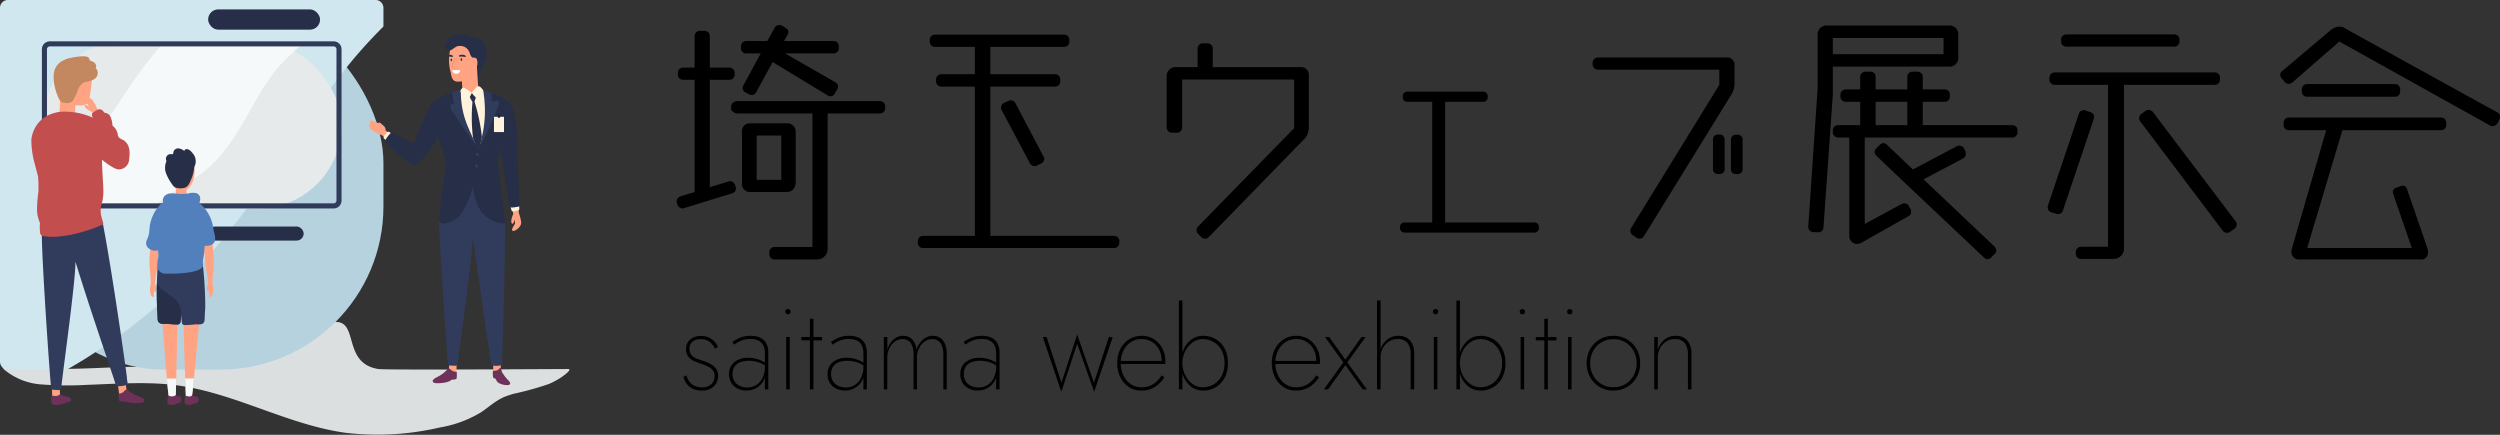 <svg xmlns="http://www.w3.org/2000/svg" width="394.651" height="68.637" viewBox="0 0 394.651 68.637">
  <rect x="0" y="0" width="394.651" height="68.637" fill="#333333" stroke="none"/>
  <g id="グループ_16" data-name="グループ 16" transform="translate(-35.829 -37.526)">
    <path id="パス_87" data-name="パス 87" d="M23.8,3.48a1.672,1.672,0,0,0,1.68-1.8V-19.56h8.28a.8.8,0,0,0,.8-.8v-.32a.812.812,0,0,0-.8-.84H11.24c-.44,0-1,.36-1,.84v.32c0,.44.56.8,1,.8H23.08V1.52h-6a.8.8,0,0,0-.8.8v.32a.812.812,0,0,0,.8.84ZM18.92-7.16c1.04,0,1.52-.64,1.52-1.72V-16.6A1.338,1.338,0,0,0,18.92-18H13.28a1.224,1.224,0,0,0-1.32,1.4v8a1.272,1.272,0,0,0,1.32,1.44Zm-8.52.2a.771.771,0,0,0,.6-.76.507.507,0,0,0-.04-.24l-.08-.28a.892.892,0,0,0-.8-.64c-.08,0-.12.04-.2.04l-3,.92V-24.88H9.96a.812.812,0,0,0,.84-.8V-26a.812.812,0,0,0-.84-.8H6.88v-5a.8.8,0,0,0-.8-.8h-.8a.8.8,0,0,0-.8.8v5H2.64a.8.8,0,0,0-.8.8v.32a.8.8,0,0,0,.8.8H4.48V-7.16l-2.24.68a.908.908,0,0,0-.6.8c0,.08.04.12.04.2l.08.28a.892.892,0,0,0,.8.64c.08,0,.12-.04.2-.04ZM27-23.4a.676.676,0,0,0,.12-.4.774.774,0,0,0-.4-.68l-7.96-4.56h7.68a.8.8,0,0,0,.8-.8v-.32a.812.812,0,0,0-.8-.84H18.6l.56-1a.772.772,0,0,0,.12-.4.686.686,0,0,0-.4-.64l-.64-.4a.594.594,0,0,0-.36-.08.855.855,0,0,0-.72.36L15.96-31H12.64a.82.82,0,0,0-.84.84v.32a.812.812,0,0,0,.84.8h2.28l-2.76,5.08a.594.594,0,0,0-.08.36.741.741,0,0,0,.36.68l.68.36a.594.594,0,0,0,.36.08.741.741,0,0,0,.68-.36l2.64-4.84,8.72,5.28a.676.676,0,0,0,.4.12.774.774,0,0,0,.68-.4ZM18.16-9.08H14.28v-7h3.88ZM70.72,1.68a.8.8,0,0,0,.8-.8V.56a.8.8,0,0,0-.8-.8H51.16V-23.8H61.4a.812.812,0,0,0,.8-.84v-.28a.812.812,0,0,0-.8-.84H51.16v-4.32H62.84a.8.8,0,0,0,.8-.8v-.32a.8.8,0,0,0-.8-.8H42.4a.8.8,0,0,0-.8.8v.32a.8.8,0,0,0,.8.8h6.32v4.32H43.44a.82.82,0,0,0-.84.84v.28a.82.82,0,0,0,.84.84h5.28V-.24h-8.2a.8.8,0,0,0-.8.8V.88a.8.8,0,0,0,.8.8ZM59.2-11.68a.836.836,0,0,0,.48-.72.645.645,0,0,0-.12-.36L55.12-21.2a.858.858,0,0,0-.76-.44,1.237,1.237,0,0,0-.32.08l-.72.32a.95.95,0,0,0-.48.76.754.754,0,0,0,.08.32l4.48,8.44a.9.9,0,0,0,.76.48,1.237,1.237,0,0,0,.32-.08Zm41.36-3.68a2.671,2.671,0,0,0,.88-2.08v-8.12a1.208,1.208,0,0,0-1.28-1.32H86.28V-29.8a.838.838,0,0,0-.8-.84h-.8a.838.838,0,0,0-.8.84v2.92H80.44A1.4,1.4,0,0,0,79-25.4v8.08a.838.838,0,0,0,.84.8h.8a.8.8,0,0,0,.8-.8v-7.6H99.12v7.68L83.96-1.72a.79.79,0,0,0-.24.56.814.814,0,0,0,.24.6l.52.52a.814.814,0,0,0,.6.24.79.79,0,0,0,.56-.24ZM137.08-.76a.7.7,0,0,0,.68-.68v-.24a.7.7,0,0,0-.68-.68H122.96V-21.4H129a.7.7,0,0,0,.68-.68v-.24A.7.7,0,0,0,129-23H116.92a.667.667,0,0,0-.64.68v.24a.667.667,0,0,0,.64.68h4V-2.36h-4.4a.7.7,0,0,0-.68.68v.24a.7.7,0,0,0,.68.68ZM169.16-10a.735.735,0,0,0,.76-.76v-4.68a.735.735,0,0,0-.76-.76h-.32a.736.736,0,0,0-.76.76v4.68a.736.736,0,0,0,.76.76Zm-2.84,0a.769.769,0,0,0,.76-.8v-4.64a.769.769,0,0,0-.76-.8H166a.769.769,0,0,0-.76.8v4.64a.769.769,0,0,0,.76.8ZM153.2.08a.806.806,0,0,0,.44.12.786.786,0,0,0,.68-.36L168.2-22.64a3.433,3.433,0,0,0,.44-1.72v-2.76a1.148,1.148,0,0,0-1.24-1.28H147.08a.838.838,0,0,0-.84.8v.32a.838.838,0,0,0,.84.8h19.16v2.4L152.32-1.48a.912.912,0,0,0-.12.44.786.786,0,0,0,.36.68ZM181.84-.8h.08a.817.817,0,0,0,.76-.76l1.48-20.96v-4.44h18.28a1.371,1.371,0,0,0,1.52-1.52V-32a1.367,1.367,0,0,0-1.52-1.44H183.28A1.387,1.387,0,0,0,181.76-32v8.48L180.28-1.68v.08a.817.817,0,0,0,.76.76Zm30.68-14.96a.838.838,0,0,0,.8-.84v-.32a.8.8,0,0,0-.8-.8H198.36V-21.4h3.48a.812.812,0,0,0,.8-.84v-.28a.812.812,0,0,0-.8-.84h-3.48v-2a.812.812,0,0,0-.84-.8h-.8a.8.8,0,0,0-.8.8v2h-5v-2a.8.8,0,0,0-.8-.8h-.8a.838.838,0,0,0-.84.8v2H186.2a.845.845,0,0,0-.84.84v.28a.845.845,0,0,0,.84.84h2.28v3.68H185a.812.812,0,0,0-.84.8v.32a.845.845,0,0,0,.84.84h1.76V-.32A1.254,1.254,0,0,0,188,1.04a1.623,1.623,0,0,0,.68-.2l7.44-4.2a.7.7,0,0,0,.4-.68.721.721,0,0,0-.08-.4l-.28-.52a.762.762,0,0,0-.72-.4.721.721,0,0,0-.4.08L189.2-2.12V-15.76ZM209.72,2.6a.79.79,0,0,0,.24-.56.932.932,0,0,0-.28-.6l-11.2-10.6,6.28-3.32a.762.762,0,0,0,.4-.72,1.421,1.421,0,0,0-.08-.4l-.24-.48a.762.762,0,0,0-.72-.4.594.594,0,0,0-.36.08l-6.96,3.68-4.12-3.92a.774.774,0,0,0-.52-.24.851.851,0,0,0-.6.28l-.56.56a.79.79,0,0,0-.24.56.932.932,0,0,0,.28.6l4.8,4.56L208.04,3.2a.774.774,0,0,0,.52.24.851.851,0,0,0,.6-.28Zm-8.08-31.52H184.16v-2.56h17.48Zm-5.72,11.2h-5V-21.4h5ZM228.44,3.4a1.651,1.651,0,0,0,1.68-1.8V-24.08h14.36a.812.812,0,0,0,.8-.84v-.28a.812.812,0,0,0-.8-.84H219.16a.812.812,0,0,0-.8.84v.28a.812.812,0,0,0,.8.84h8.44V1.48h-4.24a.812.812,0,0,0-.84.8V2.6a.812.812,0,0,0,.84.8Zm19.12-4.76a.855.855,0,0,0,.36-.72.6.6,0,0,0-.16-.44L234.68-19.8a.854.854,0,0,0-.68-.32.769.769,0,0,0-.48.16l-.68.48a.854.854,0,0,0-.32.68.769.769,0,0,0,.16.48L245.72-1.04a.854.854,0,0,0,.68.32.769.769,0,0,0,.48-.16ZM219.44-3.72a.681.681,0,0,0,.28.04.8.8,0,0,0,.76-.56l4.88-14.48a.681.681,0,0,0,.04-.28.737.737,0,0,0-.56-.76l-.8-.28a.681.681,0,0,0-.28-.04.8.8,0,0,0-.76.56L218.12-5.04a.681.681,0,0,0-.04.28.816.816,0,0,0,.56.8Zm18.64-26.4a.8.8,0,0,0,.8-.8v-.32a.8.8,0,0,0-.8-.8H221a.8.8,0,0,0-.8.8v.32a.8.8,0,0,0,.8.8Zm38.88,33.6a1.041,1.041,0,0,0,1.16-1.12,2.461,2.461,0,0,0-.12-.72l-3.2-9.28a.686.686,0,0,0-.68-.52.507.507,0,0,0-.24.04l-.8.28a.732.732,0,0,0-.52.72.435.435,0,0,0,.04.2l2.96,8.6H259.04l5.56-18.6h15.56a.812.812,0,0,0,.84-.8v-.4a.812.812,0,0,0-.84-.8H256.12a.8.8,0,0,0-.8.8v.4a.8.8,0,0,0,.8.8h5.92l-5.4,18.64a1.457,1.457,0,0,0-.08.56,1.17,1.17,0,0,0,1.32,1.2ZM289.4-18.64a.721.721,0,0,0,.08-.4.7.7,0,0,0-.4-.68l-24-13.24a1.426,1.426,0,0,0-.92-.32,2.379,2.379,0,0,0-1.4.56l-7.68,6.48a.72.72,0,0,0-.28.6.662.662,0,0,0,.2.52l.52.6a.773.773,0,0,0,.6.28.956.956,0,0,0,.56-.2l7.44-6.48,23.84,13.28a.753.753,0,0,0,.32.08.979.979,0,0,0,.84-.52ZM272.92-22.2a.8.8,0,0,0,.8-.8v-.4a.8.8,0,0,0-.8-.8H259a.8.8,0,0,0-.8.8v.4a.8.8,0,0,0,.8.8Z" transform="translate(141 75)"/>
    <path id="パス_88" data-name="パス 88" d="M1.188-2.214.72-2A3.114,3.114,0,0,0,1.188-.954a2.513,2.513,0,0,0,.954.819A3.279,3.279,0,0,0,3.654.18,2.6,2.6,0,0,0,5.49-.468a2.217,2.217,0,0,0,.7-1.71A1.752,1.752,0,0,0,5.85-3.285a2.783,2.783,0,0,0-.891-.738A6.68,6.68,0,0,0,3.78-4.518Q3.222-4.7,2.736-4.9a1.87,1.87,0,0,1-.774-.558,1.543,1.543,0,0,1-.288-.99,1.307,1.307,0,0,1,.5-1.116A1.982,1.982,0,0,1,3.4-7.938,2.235,2.235,0,0,1,4.9-7.479a2.826,2.826,0,0,1,.792,1.053l.468-.27a2.64,2.64,0,0,0-.54-.855,2.9,2.9,0,0,0-.891-.639,2.937,2.937,0,0,0-1.269-.252,2.8,2.8,0,0,0-1.143.234,2.077,2.077,0,0,0-.855.675,1.851,1.851,0,0,0-.324,1.125A1.983,1.983,0,0,0,1.467-5.2a2.244,2.244,0,0,0,.873.7,10,10,0,0,0,1.152.45,7.831,7.831,0,0,1,1.062.414,2.274,2.274,0,0,1,.783.594,1.4,1.4,0,0,1,.3.918A1.66,1.66,0,0,1,5.085-.8a2.077,2.077,0,0,1-1.413.477,2.659,2.659,0,0,1-1.251-.27,2.208,2.208,0,0,1-.81-.7A2.893,2.893,0,0,1,1.188-2.214Zm7.29-.234a1.953,1.953,0,0,1,.342-1.2,1.926,1.926,0,0,1,.918-.666A3.7,3.7,0,0,1,11-4.518a5.053,5.053,0,0,1,1.494.216,4.155,4.155,0,0,1,1.3.666V-4.05a2.564,2.564,0,0,0-.558-.378,5.094,5.094,0,0,0-.963-.387,4.67,4.67,0,0,0-1.341-.171A3.3,3.3,0,0,0,8.739-4.3a2.329,2.329,0,0,0-.819,1.89A2.475,2.475,0,0,0,8.325-.954,2.467,2.467,0,0,0,9.36-.1a3.169,3.169,0,0,0,1.3.279,3.221,3.221,0,0,0,1.458-.351,2.914,2.914,0,0,0,1.161-1.071,3.287,3.287,0,0,0,.459-1.8l-.162-.576a3.891,3.891,0,0,1-.4,1.854,2.7,2.7,0,0,1-1.017,1.1,2.662,2.662,0,0,1-1.359.36A2.854,2.854,0,0,1,9.675-.531a2,2,0,0,1-.864-.693A2.066,2.066,0,0,1,8.478-2.448Zm.234-4.626a5.771,5.771,0,0,1,.63-.4,4.28,4.28,0,0,1,.846-.342,3.864,3.864,0,0,1,1.1-.144,2.779,2.779,0,0,1,1.215.225,1.712,1.712,0,0,1,.693.576,1.978,1.978,0,0,1,.306.72,3.548,3.548,0,0,1,.072.675V0h.54V-5.814a3.039,3.039,0,0,0-.315-1.44,2.061,2.061,0,0,0-.936-.9,3.465,3.465,0,0,0-1.539-.306,4.112,4.112,0,0,0-1.728.324,7.037,7.037,0,0,0-1.152.648Zm8.082-5.2a.411.411,0,0,0,.117.288.388.388,0,0,0,.3.126.381.381,0,0,0,.306-.126.43.43,0,0,0,.108-.288.421.421,0,0,0-.108-.3.4.4,0,0,0-.306-.117.4.4,0,0,0-.3.117A.4.4,0,0,0,16.794-12.276Zm.144,4V0H17.5V-8.28Zm2.394,0v.522l3.258.018v-.54Zm1.35-2.88V0h.558V-11.16ZM24.03-2.448a1.953,1.953,0,0,1,.342-1.2,1.926,1.926,0,0,1,.918-.666,3.7,3.7,0,0,1,1.26-.207,5.053,5.053,0,0,1,1.494.216,4.155,4.155,0,0,1,1.3.666V-4.05a2.564,2.564,0,0,0-.558-.378,5.093,5.093,0,0,0-.963-.387,4.67,4.67,0,0,0-1.341-.171,3.3,3.3,0,0,0-2.187.684,2.329,2.329,0,0,0-.819,1.89,2.475,2.475,0,0,0,.4,1.458A2.467,2.467,0,0,0,24.912-.1a3.169,3.169,0,0,0,1.3.279,3.221,3.221,0,0,0,1.458-.351,2.914,2.914,0,0,0,1.161-1.071,3.287,3.287,0,0,0,.459-1.8l-.162-.576a3.891,3.891,0,0,1-.4,1.854,2.7,2.7,0,0,1-1.017,1.1,2.662,2.662,0,0,1-1.359.36,2.854,2.854,0,0,1-1.125-.225,2,2,0,0,1-.864-.693A2.066,2.066,0,0,1,24.03-2.448Zm.234-4.626a5.771,5.771,0,0,1,.63-.4,4.28,4.28,0,0,1,.846-.342,3.864,3.864,0,0,1,1.1-.144,2.779,2.779,0,0,1,1.215.225,1.712,1.712,0,0,1,.693.576,1.978,1.978,0,0,1,.306.72,3.548,3.548,0,0,1,.072.675V0h.54V-5.814a3.039,3.039,0,0,0-.315-1.44,2.061,2.061,0,0,0-.936-.9,3.465,3.465,0,0,0-1.539-.306,4.112,4.112,0,0,0-1.728.324,7.037,7.037,0,0,0-1.152.648ZM42.282-5.6a4.141,4.141,0,0,0-.252-1.521,2.161,2.161,0,0,0-.738-.99,2.037,2.037,0,0,0-1.224-.351,2.32,2.32,0,0,0-1.53.594,3.407,3.407,0,0,0-1.026,1.584,2.791,2.791,0,0,0-.666-1.593A1.91,1.91,0,0,0,35.37-8.46a2.221,2.221,0,0,0-1.5.594,3.268,3.268,0,0,0-.963,1.6V-8.28h-.558V0H32.9V-5.04A3.214,3.214,0,0,1,33.237-6.5a2.812,2.812,0,0,1,.873-1.053,1.942,1.942,0,0,1,1.152-.387,1.507,1.507,0,0,1,1.35.648,3.108,3.108,0,0,1,.432,1.746V0h.54V-5.04A3.214,3.214,0,0,1,37.917-6.5,2.778,2.778,0,0,1,38.8-7.551a1.982,1.982,0,0,1,1.161-.387,1.507,1.507,0,0,1,1.35.648,3.108,3.108,0,0,1,.432,1.746V0h.54Zm2.7,3.15a1.953,1.953,0,0,1,.342-1.2,1.926,1.926,0,0,1,.918-.666,3.7,3.7,0,0,1,1.26-.207A5.053,5.053,0,0,1,49-4.3a4.155,4.155,0,0,1,1.3.666V-4.05a2.564,2.564,0,0,0-.558-.378,5.094,5.094,0,0,0-.963-.387,4.67,4.67,0,0,0-1.341-.171,3.3,3.3,0,0,0-2.187.684,2.329,2.329,0,0,0-.819,1.89,2.475,2.475,0,0,0,.4,1.458A2.467,2.467,0,0,0,45.864-.1a3.169,3.169,0,0,0,1.3.279,3.221,3.221,0,0,0,1.458-.351,2.914,2.914,0,0,0,1.161-1.071,3.287,3.287,0,0,0,.459-1.8l-.162-.576a3.891,3.891,0,0,1-.4,1.854,2.7,2.7,0,0,1-1.017,1.1,2.662,2.662,0,0,1-1.359.36,2.854,2.854,0,0,1-1.125-.225,2,2,0,0,1-.864-.693A2.066,2.066,0,0,1,44.982-2.448Zm.234-4.626a5.771,5.771,0,0,1,.63-.4,4.28,4.28,0,0,1,.846-.342,3.864,3.864,0,0,1,1.1-.144,2.779,2.779,0,0,1,1.215.225,1.713,1.713,0,0,1,.693.576,1.978,1.978,0,0,1,.306.72,3.548,3.548,0,0,1,.072.675V0h.54V-5.814a3.039,3.039,0,0,0-.315-1.44,2.061,2.061,0,0,0-.936-.9,3.465,3.465,0,0,0-1.539-.306,4.112,4.112,0,0,0-1.728.324,7.037,7.037,0,0,0-1.152.648ZM57.438-8.28,60.372.378l2.5-7.578L65.556.378,68.49-8.28h-.612L65.52-1.062l-2.646-7.6L60.39-1.08l-2.34-7.2ZM72.954.18a4.1,4.1,0,0,0,2.07-.5,5,5,0,0,0,1.62-1.6l-.45-.288a4.532,4.532,0,0,1-1.4,1.422,3.419,3.419,0,0,1-1.782.45,2.924,2.924,0,0,1-1.683-.5A3.407,3.407,0,0,1,70.173-2.2a4.505,4.505,0,0,1-.423-1.989,4.272,4.272,0,0,1,.432-1.953,3.312,3.312,0,0,1,1.179-1.332,3.092,3.092,0,0,1,1.7-.477,3.007,3.007,0,0,1,1.593.432A3.107,3.107,0,0,1,75.78-6.336a3.464,3.464,0,0,1,.414,1.692,1.42,1.42,0,0,1-.027.279,1.3,1.3,0,0,1-.063.225l.252-.36h-6.8v.486h7.2q.018-.108.027-.234t.009-.216A4.264,4.264,0,0,0,76.3-6.507a3.713,3.713,0,0,0-1.323-1.431,3.547,3.547,0,0,0-1.917-.522,3.657,3.657,0,0,0-1.989.549A3.845,3.845,0,0,0,69.7-6.39a4.779,4.779,0,0,0-.5,2.232,4.941,4.941,0,0,0,.486,2.223A3.881,3.881,0,0,0,71.019-.387,3.422,3.422,0,0,0,72.954.18Zm6.534-14.22H78.93V0h.558Zm7.182,9.9a4.818,4.818,0,0,0-.513-2.3,3.749,3.749,0,0,0-1.4-1.494,3.811,3.811,0,0,0-1.989-.531,3.032,3.032,0,0,0-1.872.594,3.866,3.866,0,0,0-1.224,1.584,5.3,5.3,0,0,0-.432,2.142,5.316,5.316,0,0,0,.432,2.133A3.856,3.856,0,0,0,80.892-.414,3.032,3.032,0,0,0,82.764.18a3.811,3.811,0,0,0,1.989-.531,3.735,3.735,0,0,0,1.4-1.5A4.831,4.831,0,0,0,86.67-4.14Zm-.54,0a4.156,4.156,0,0,1-.468,2.025A3.367,3.367,0,0,1,84.42-.8a3.357,3.357,0,0,1-1.746.459,2.648,2.648,0,0,1-1.593-.531A3.8,3.8,0,0,1,79.92-2.259a4.111,4.111,0,0,1-.432-1.881,4.111,4.111,0,0,1,.432-1.881,3.8,3.8,0,0,1,1.161-1.386,2.648,2.648,0,0,1,1.593-.531,3.357,3.357,0,0,1,1.746.459,3.382,3.382,0,0,1,1.242,1.3A4.143,4.143,0,0,1,86.13-4.14ZM97.362.18a4.1,4.1,0,0,0,2.07-.5,5,5,0,0,0,1.62-1.6l-.45-.288A4.532,4.532,0,0,1,99.2-.792a3.419,3.419,0,0,1-1.782.45,2.924,2.924,0,0,1-1.683-.5A3.407,3.407,0,0,1,94.581-2.2a4.505,4.505,0,0,1-.423-1.989,4.272,4.272,0,0,1,.432-1.953,3.312,3.312,0,0,1,1.179-1.332,3.092,3.092,0,0,1,1.7-.477,3.007,3.007,0,0,1,1.593.432,3.107,3.107,0,0,1,1.125,1.188,3.464,3.464,0,0,1,.414,1.692,1.42,1.42,0,0,1-.027.279,1.3,1.3,0,0,1-.063.225l.252-.36h-6.8v.486h7.2q.018-.108.027-.234t.009-.216a4.264,4.264,0,0,0-.486-2.043,3.713,3.713,0,0,0-1.323-1.431A3.547,3.547,0,0,0,97.47-8.46a3.657,3.657,0,0,0-1.989.549A3.845,3.845,0,0,0,94.1-6.39a4.779,4.779,0,0,0-.5,2.232,4.941,4.941,0,0,0,.486,2.223A3.881,3.881,0,0,0,95.427-.387,3.422,3.422,0,0,0,97.362.18Zm10.4-8.46L105.21-4.7,102.654-8.28h-.666l2.9,4.014L101.808,0h.666l2.736-3.834L107.946,0h.666l-3.1-4.266,2.9-4.014Zm3.006-5.76h-.558V0h.558Zm4.752,8.5V0h.558V-5.6a3.768,3.768,0,0,0-.279-1.53,2.163,2.163,0,0,0-.837-.981,2.629,2.629,0,0,0-1.422-.351,2.68,2.68,0,0,0-1.521.45A3.192,3.192,0,0,0,110.952-6.8a3.763,3.763,0,0,0-.4,1.755h.216a3.09,3.09,0,0,1,.342-1.449,2.736,2.736,0,0,1,.954-1.053,2.464,2.464,0,0,1,1.368-.4,1.857,1.857,0,0,1,1.611.657A2.891,2.891,0,0,1,115.524-5.544Zm3.51-6.732a.411.411,0,0,0,.117.288.388.388,0,0,0,.3.126.381.381,0,0,0,.306-.126.43.43,0,0,0,.108-.288.421.421,0,0,0-.108-.3.4.4,0,0,0-.306-.117.4.4,0,0,0-.3.117A.4.4,0,0,0,119.034-12.276Zm.144,4V0h.558V-8.28Zm4.122-5.76h-.558V0h.558Zm7.182,9.9a4.818,4.818,0,0,0-.513-2.3,3.749,3.749,0,0,0-1.4-1.494,3.811,3.811,0,0,0-1.989-.531,3.032,3.032,0,0,0-1.872.594,3.866,3.866,0,0,0-1.224,1.584,5.3,5.3,0,0,0-.432,2.142,5.316,5.316,0,0,0,.432,2.133A3.856,3.856,0,0,0,124.7-.414a3.032,3.032,0,0,0,1.872.594,3.811,3.811,0,0,0,1.989-.531,3.735,3.735,0,0,0,1.4-1.5A4.831,4.831,0,0,0,130.482-4.14Zm-.54,0a4.156,4.156,0,0,1-.468,2.025A3.366,3.366,0,0,1,128.232-.8a3.357,3.357,0,0,1-1.746.459,2.648,2.648,0,0,1-1.593-.531,3.8,3.8,0,0,1-1.161-1.386A4.111,4.111,0,0,1,123.3-4.14a4.111,4.111,0,0,1,.432-1.881,3.8,3.8,0,0,1,1.161-1.386,2.648,2.648,0,0,1,1.593-.531,3.357,3.357,0,0,1,1.746.459,3.382,3.382,0,0,1,1.242,1.3A4.143,4.143,0,0,1,129.942-4.14Zm2.79-8.136a.411.411,0,0,0,.117.288.388.388,0,0,0,.3.126.381.381,0,0,0,.306-.126.43.43,0,0,0,.108-.288.421.421,0,0,0-.108-.3.4.4,0,0,0-.306-.117.4.4,0,0,0-.3.117A.4.4,0,0,0,132.732-12.276Zm.144,4V0h.558V-8.28Zm2.394,0v.522l3.258.018v-.54Zm1.35-2.88V0h.558V-11.16Zm3.6-1.116a.411.411,0,0,0,.117.288.388.388,0,0,0,.3.126.381.381,0,0,0,.306-.126.43.43,0,0,0,.108-.288.421.421,0,0,0-.108-.3.4.4,0,0,0-.306-.117.4.4,0,0,0-.3.117A.4.4,0,0,0,140.22-12.276Zm.144,4V0h.558V-8.28ZM143.3-4.14a4.416,4.416,0,0,0,.558,2.223,4.092,4.092,0,0,0,1.512,1.539A4.163,4.163,0,0,0,147.51.18a4.2,4.2,0,0,0,2.16-.558,4.092,4.092,0,0,0,1.512-1.539,4.416,4.416,0,0,0,.558-2.223,4.4,4.4,0,0,0-.558-2.232A4.111,4.111,0,0,0,149.67-7.9a4.2,4.2,0,0,0-2.16-.558,4.163,4.163,0,0,0-2.142.558,4.111,4.111,0,0,0-1.512,1.53A4.4,4.4,0,0,0,143.3-4.14Zm.558,0a3.932,3.932,0,0,1,.486-1.962,3.531,3.531,0,0,1,1.323-1.35,3.48,3.48,0,0,1,1.845-.468,3.505,3.505,0,0,1,1.872.468A3.552,3.552,0,0,1,150.7-6.1a3.932,3.932,0,0,1,.486,1.962,3.932,3.932,0,0,1-.486,1.962,3.552,3.552,0,0,1-1.314,1.35,3.505,3.505,0,0,1-1.872.468,3.48,3.48,0,0,1-1.845-.468,3.531,3.531,0,0,1-1.323-1.35A3.932,3.932,0,0,1,143.856-4.14Zm15.426-1.4V0h.558V-5.6a3.25,3.25,0,0,0-.621-2.079A2.3,2.3,0,0,0,157.3-8.46a2.66,2.66,0,0,0-1.737.612,3.153,3.153,0,0,0-1.035,1.62V-8.28h-.558V0h.558V-5.04a3.09,3.09,0,0,1,.342-1.449,2.736,2.736,0,0,1,.954-1.053,2.464,2.464,0,0,1,1.368-.4,1.857,1.857,0,0,1,1.611.657A2.891,2.891,0,0,1,159.282-5.544Z" transform="translate(143 99)"/>
    <g id="グループ_13" data-name="グループ 13" transform="translate(35.829 37.526)">
      <path id="パス_33" data-name="パス 33" d="M492.939,1415.5c-2.008,0-28.814.178-29.976,0-6.009-.922-2.781-8.255-7.442-7.354a28.5,28.5,0,0,0-3.237.832,1.34,1.34,0,0,0-.948,1.332,1.645,1.645,0,0,0-.534.806,1.605,1.605,0,0,0-.059.3q-.753.038-1.506.088c-1.711.117-3.39.176-4.794,1.27a1.148,1.148,0,0,0-.192,1.544c-.771-.106-1.543-.218-2.318-.329a33.272,33.272,0,0,0-6.236-.441,1.344,1.344,0,0,0-1.165.738q-1.494-.377-2.982-.774a1.315,1.315,0,0,0-1.59.9,1.294,1.294,0,0,0,.125.972,71.007,71.007,0,0,0-9.134-.141c-2.437.092-4.874.218-7.313.228a18.733,18.733,0,0,1-5.853-.567,5.955,5.955,0,0,1-2.067-1.137,1.323,1.323,0,0,0-1.829,0,1.307,1.307,0,0,0,0,1.829,10.246,10.246,0,0,0,6.063,2.347,51.835,51.835,0,0,0,6.993.055c4.942-.17,9.972-.587,14.882.172,8.894,1.375,16.883,6.094,25.8,7.378a43.4,43.4,0,0,0,15.035-.826,18.256,18.256,0,0,0,6.537-2.425c.918-.615,1.752-1.349,2.7-1.915q.322-.191.659-.354c.078-.037.156-.073.235-.109l.079-.037.087-.031c.45-.167.9-.32,1.363-.451a46.854,46.854,0,0,0,5.564-1.549C491.855,1417.021,493.681,1415.5,492.939,1415.5Z" transform="translate(-403.217 -1357.245)" fill="#dcdfe0"/>
      <rect id="長方形_11" data-name="長方形 11" width="60.53" height="58.342" rx="25.746" transform="translate(0)" fill="#b6d2de"/>
      <path id="パス_34" data-name="パス 34" d="M457.852,365v-2.942a1.249,1.249,0,0,0-1.25-1.249H398.571a1.249,1.249,0,0,0-1.249,1.249v55.843a1.249,1.249,0,0,0,1.249,1.249h9.334q1.476-.842,2.921-1.743a93.479,93.479,0,0,0,12.345-9.238,87.869,87.869,0,0,0,10.186-10.665c3.122-3.874,5.969-7.953,8.759-12.069,2.909-4.29,5.779-8.613,8.932-12.729A76.956,76.956,0,0,1,457.852,365Z" transform="translate(-397.322 -360.813)" fill="#d1e7f0"/>
      <rect id="長方形_12" data-name="長方形 12" width="47.306" height="26.381" rx="13.19" transform="translate(6.612 6.526)" fill="#e6eaeb"/>
      <path id="パス_35" data-name="パス 35" d="M553.051,496.227a66.114,66.114,0,0,0-5.547,7.187c-.752,1.122-1.46,2.273-2.233,3.381q-.232.332-.472.659c-.021.028-.067.095-.11.156-.076.1-.158.193-.236.288-.445.542-.922,1.057-1.417,1.554-1.848,1.854-3.856,3.525-5.608,5.477a47.21,47.21,0,0,0-3.707,4.7v1.734c0,.69.618.7,1.308.7l16.041.358c.111-.094,0,0,.112-.093q.24-.2.484-.393l.244-.194.073-.057c1.408-1.057,2.881-1.988,4.38-2.91a23.838,23.838,0,0,0,4.446-3.369,26.112,26.112,0,0,0,3.156-3.949c1.762-2.633,3.156-5.489,4.865-8.156q.359-.561.739-1.108.184-.264.373-.524.09-.124.182-.247c.03-.04.091-.135.132-.2a16.611,16.611,0,0,1,1.806-2.04,28.358,28.358,0,0,1,2.072-1.946q.264-.224.533-.441c.1-.08.2-.159.3-.239.147-.11.3-.218.444-.326Z" transform="translate(-527.103 -489.656)" fill="#f5f9fa"/>
      <path id="パス_36" data-name="パス 36" d="M579.626,496.086a.447.447,0,0,1,.446.446v23.882a.447.447,0,0,1-.446.446H534.818a.447.447,0,0,1-.446-.446V496.532a.447.447,0,0,1,.446-.446Zm0-.8H534.818a1.249,1.249,0,0,0-1.249,1.249v23.882a1.25,1.25,0,0,0,1.249,1.249h44.807a1.25,1.25,0,0,0,1.249-1.249V496.532a1.249,1.249,0,0,0-1.249-1.249Z" transform="translate(-526.957 -488.757)" fill="#303b59"/>
      <rect id="長方形_13" data-name="長方形 13" width="1.195" height="4.984" transform="matrix(0.999, 0.037, -0.037, 0.999, 71.014, 54.321)" fill="#ffa383"/>
      <rect id="長方形_14" data-name="長方形 14" width="1.246" height="5.198" transform="translate(9.523 63.544) rotate(177.874)" fill="#ffa383"/>
      <rect id="長方形_15" data-name="長方形 15" width="1.246" height="5.198" transform="translate(20.099 62.36) rotate(171.781)" fill="#ffa383"/>
      <path id="パス_37" data-name="パス 37" d="M783.63,1628.139c.346-.127.476-.567.843-.543h0a4.778,4.778,0,0,0,1.654,1.018c.294.14,1.373.464.97.912-.175.2-.552.2-.788.222a6.241,6.241,0,0,1-1.1-.009,4.206,4.206,0,0,1-1.073-.237l-.754-.032a.214.214,0,0,1-.169-.141,4.425,4.425,0,0,1-.111-1.061A1.516,1.516,0,0,0,783.63,1628.139Z" transform="translate(-764.385 -1566.12)" fill="#6e3157"/>
      <rect id="長方形_16" data-name="長方形 16" width="1.195" height="4.984" transform="translate(77.729 54.49) rotate(-2.075)" fill="#ffa383"/>
      <path id="パス_38" data-name="パス 38" d="M1836.244,902.481c.007-.195-2.019-3.694-2.043-4.165a.523.523,0,0,0-.739-.453q-.011-.15-.021-.3a.534.534,0,0,0-.671-.479q-.014-.387-.028-.774a.516.516,0,0,0-.355-.469,3.656,3.656,0,0,0,.079-1.6c-.125-.582-.9-.473-1.074,0-.185.5-.339,1.008-.475,1.521a.63.63,0,0,0-.165.051.574.574,0,0,0-.889.277,5.83,5.83,0,0,0-.334,1.243,24.323,24.323,0,0,0-3.659,4.777c-.057,3.294,1.178,21.4,1.4,23.281.036.3.194.3.522.3.055,0,.435.027.469.028.553.017.536-.065.588-.7.135-1.659,2.3-16.392,2.324-19.736.549,4.171,2.682,18.773,2.842,19.738.118.713.142.705.475.695.032,0,1.1.082,1.243-.2a4.7,4.7,0,0,0,.1-1.217C1835.865,923.907,1836.389,905.515,1836.244,902.481Z" transform="translate(-1756.542 -867.981)" fill="#313b5c"/>
      <path id="パス_39" data-name="パス 39" d="M543.195,951.286c.008-.2-.908-1.826-.933-2.317a.546.546,0,0,0-.772-.472l-.022-.313a.557.557,0,0,0-.7-.5q-.015-.4-.029-.807a.538.538,0,0,0-.37-.489,3.814,3.814,0,0,0,.083-1.664c-.131-.607-.937-.494-1.12,0-.193.521-.354,1.051-.5,1.586a.659.659,0,0,0-.172.054.6.6,0,0,0-.927.289,6.088,6.088,0,0,0-.349,1.3c-.284-.065-3.81,4.556-3.817,4.983-.059,3.437,1.229,22.327,1.462,24.285.038.316.2.311.544.314.058,0,.453.028.489.029.577.017.56-.068.613-.733.141-1.73,2.174-16.027,2.2-19.516,2.186,7.184,5.837,17.718,6.165,18.82.215.723.29.841.636.83.034,0,1.169-.04,1.363-.306.14-.193-.034-.554-.047-1.046C546.986,975.195,544.641,958.689,543.195,951.286Z" transform="translate(-526.957 -915.992)" fill="#313b5c"/>
      <path id="パス_40" data-name="パス 40" d="M1808.044,1560.068c-.341-.091-.5-.5-.853-.444h0a4.834,4.834,0,0,1-1.481,1.214c-.268.16-1.269.564-.845.956.185.171.544.141.771.143a5.017,5.017,0,0,0,.959-.087,3.339,3.339,0,0,0,.921-.274.6.6,0,0,0,.16-.162c.29-.041.427-.057.717-.1a.2.2,0,0,0,.149-.149,4.244,4.244,0,0,0,.012-1.023A1.454,1.454,0,0,1,1808.044,1560.068Z" transform="translate(-1736.461 -1501.443)" fill="#6e3157"/>
      <path id="パス_41" data-name="パス 41" d="M2002.772,1559.872a5.512,5.512,0,0,1-.714-.905,1.529,1.529,0,0,1-.329-.946c-.357-.056-.334.278-.684.371a2.016,2.016,0,0,1-.615.055,3.948,3.948,0,0,0,.013,1c.01.066.118.2.357.232.1.1.22.475.45.636a2.61,2.61,0,0,0,1.362.392c.327.005.485-.046.532-.247C2003.188,1560.28,2002.882,1560,2002.772,1559.872Z" transform="translate(-1922.609 -1499.915)" fill="#6e3157"/>
      <path id="パス_42" data-name="パス 42" d="M913.491,1195.24c.382,6.5,1.324,18.847,1.563,20.281.05.3,1.106.679,1.128.04.057-1.663.378-13.424.245-16.766C916.51,1191.432,913.376,1193.282,913.491,1195.24Z" transform="translate(-888.439 -1153.083)" fill="#ffa383"/>
      <path id="パス_43" data-name="パス 43" d="M972.912,1211.705c0,2.839-1.468,18.945-1.779,20.811-.05.3-.9.578-.924-.061-.057-1.663-.534-13.86-.4-17.2-.166-1.244-1.439-2.651-1.183-3.257C969.465,1210.011,972.912,1211.391,972.912,1211.705Z" transform="translate(-940.868 -1169.69)" fill="#ffa383"/>
      <path id="パス_44" data-name="パス 44" d="M1603.2,755.951q-.194-.174-.39-.348a.136.136,0,0,0-.038-.164c-.471-.393-.825-.53-1.243-.9a.965.965,0,0,0-.1-.462c-.114-.236-.37-.377-.561-.556-.117-.109-.217-.256-.39-.211a.117.117,0,0,0-.087.078c0,.012,0,.024,0,.035a3.737,3.737,0,0,0-1.144-.435.1.1,0,0,0-.073.012.1.1,0,0,0-.06.071c-.113.4-.276.955.051,1.292a2.427,2.427,0,0,0,.651.352c.35.19.653.506.983.493a14.033,14.033,0,0,1,1.5,1.19.144.144,0,0,0,.226-.056.149.149,0,0,0,.131-.132.151.151,0,0,0,.093-.105l.031.027a.143.143,0,0,0,.208-.024l.021.019C1603.134,756.234,1603.328,756.063,1603.2,755.951Z" transform="translate(-1540.657 -733.953)" fill="#ffa383"/>
      <path id="パス_45" data-name="パス 45" d="M2062.037,1011.569a8.24,8.24,0,0,0-.359-1.443q-.114-1.028-.13-2.062a.13.13,0,0,0-.19-.114.141.141,0,0,0-.18.049c0-.013-.007-.026-.01-.039a.129.129,0,0,0-.25.064l.015.107-.021,0c-.071-.069-.234-.031-.223.088l.007.08a.141.141,0,0,0-.132.158c.073.568.09,1.2.216,1.77a4.8,4.8,0,0,0-.263.788c-.035.182-.11.572.044.713.1.09.185.06.252-.053a2.094,2.094,0,0,0,.151-.555h0a3.889,3.889,0,0,1,.1.6c-.182.427-.283.423-.434.857-.072.207-.037.369.236.343a1.787,1.787,0,0,0,.9-.639A1.149,1.149,0,0,0,2062.037,1011.569Z" transform="translate(-1979.757 -976.465)" fill="#ffa383"/>
      <path id="パス_46" data-name="パス 46" d="M659.157,678.648a8.57,8.57,0,0,1,.74,1.363q.636.871,1.352,1.679a.135.135,0,0,1-.066.221.147.147,0,0,1-.174.089l.02.037a.135.135,0,0,1-.237.127l-.064-.093-.018.012c-.006.1-.159.189-.234.089l-.051-.067a.148.148,0,0,1-.212-.029c-.344-.488-.773-.984-1.08-1.514a5,5,0,0,1-.758-.421c-.155-.115-.487-.363-.469-.58.012-.138.1-.176.232-.137a2.189,2.189,0,0,1,.507.321h0a4.021,4.021,0,0,0-.345-.535c-.441-.2-.516-.127-.938-.354-.2-.109-.288-.258-.059-.43a1.863,1.863,0,0,1,1.139-.139A1.2,1.2,0,0,1,659.157,678.648Z" transform="translate(-644.557 -662.855)" fill="#ffa383"/>
      <path id="パス_47" data-name="パス 47" d="M2059.555,1025c-.011-.153-.016-.5-.159-.6s.024-.025-.119,0c-.316.046-.644.122-.958.179l-.013,0a.13.13,0,0,0-.123.158,5.5,5.5,0,0,0,.126.564c.066.185.152.226.289.21a3.5,3.5,0,0,0,.759-.149C2059.606,1025.291,2059.561,1025.084,2059.555,1025Z" transform="translate(-1977.579 -992.148)" fill="#fff3dc"/>
      <path id="パス_48" data-name="パス 48" d="M1645.035,790.367c.107.11.39.394.565.381s-.025-.024.072-.132c.213-.238.537-.608.741-.854l.008-.011c.052-.05.048-.021-.027-.078-.1-.08-.427-.286-.566-.367-.169-.1-.262-.076-.357.024a3.917,3.917,0,0,0-.516.631A.281.281,0,0,0,1645.035,790.367Z" transform="translate(-1584.353 -768.451)" fill="#fff3dc"/>
      <path id="パス_49" data-name="パス 49" d="M1810.211,669.012c-.3-1.668-1.042-8.133-1.247-9.459.758-2.95,2.626-8.3,2.089-9.01a5,5,0,0,0-1.58-1.19,34.07,34.07,0,0,0-3.411-1.305.3.3,0,0,0-.411.316,1.577,1.577,0,0,0-.408-.165,2.8,2.8,0,0,0-1.192-.031.275.275,0,0,0-.358-.12c-1.317.5-2.612.842-3.878,1.462a3.639,3.639,0,0,0-1.294,1.076c-.553.729,1.608,6.346,2.335,9.223-.2,1.3-.75,5.587-.846,6.422-.092.8-.241,1.617-.273,2.421-.062,1.539,2.316.3,2.856-.142a5.307,5.307,0,0,0,1.181-1.565,12.287,12.287,0,0,0,.88-1.947,11.94,11.94,0,0,0,.408-1.441,13.1,13.1,0,0,0,.843,3.087,4.751,4.751,0,0,0,3.876,2.7A.343.343,0,0,0,1810.211,669.012Z" transform="translate(-1730.439 -634.085)" fill="#262e48"/>
      <path id="パス_50" data-name="パス 50" d="M1872.881,485.911a3.072,3.072,0,0,0-2.641-.938,2.667,2.667,0,0,0-2.26,1.559c-.216.635.788.907,1,.276a1.045,1.045,0,0,1,.55-.568.483.483,0,0,0,.363.566c1.463.269,1.492,2.286,1.372,3.451a.509.509,0,0,0,.011.178c-.007.048-.014.1-.021.144a3.1,3.1,0,0,0-.05.35c-.047.577.939.72,1.021.138l.051-.36a15.453,15.453,0,0,1,.948-2.117A2.829,2.829,0,0,0,1872.881,485.911Z" transform="translate(-1796.583 -478.928)" fill="#262e48"/>
      <rect id="長方形_17" data-name="長方形 17" width="2.508" height="4.658" transform="translate(72.782 10.646) rotate(-3.466)" fill="#ffa383"/>
      <path id="パス_51" data-name="パス 51" d="M1860.535,504.361c-.608-.132-2.178-.068-2.559.794a7.17,7.17,0,0,0,.07,3.618c.115.623.182,1.356.979,1.446a3.682,3.682,0,0,0,1.89-.384c1.12-.548.945-1.644.94-2.851S1861.849,504.646,1860.535,504.361Z" transform="translate(-1786.896 -497.344)" fill="#ffa383"/>
      <path id="パス_52" data-name="パス 52" d="M1885.078,500.788c-.466-.81-1.043-2-2.073-2.131a.187.187,0,0,0-.223.182,2.271,2.271,0,0,0-1.125-.073c-.3.054-.175.516.127.463a1.615,1.615,0,0,1,1.845,1.154,1.189,1.189,0,0,0,.4.666c.259.172.555.083.843.1A.242.242,0,0,0,1885.078,500.788Z" transform="translate(-1809.459 -491.965)" fill="#262e48"/>
      <path id="パス_53" data-name="パス 53" d="M1931.839,548.89c-.026-.209-.074-.5-.295-.591a.62.62,0,0,0-.64.1c-.02.012.071.116.06.139l0,0-.03.046a.144.144,0,0,0,.058.216l.009.006a.182.182,0,0,0,.144.01,4.186,4.186,0,0,0-.093.682.551.551,0,0,0-.019.283.172.172,0,0,0,.064.213C1931.749,550.431,1931.885,549.259,1931.839,548.89Z" transform="translate(-1856.479 -539.156)" fill="#ffa383"/>
      <path id="パス_54" data-name="パス 54" d="M1850.5,472.481c-.406-.161-.839-.258-1.252-.4a6.79,6.79,0,0,0-1.1-.384,1.465,1.465,0,0,0-.551-.046c-.213.023-.391.142-.6.177a5.85,5.85,0,0,0-.663.023,1.286,1.286,0,0,0-.511.29,4.615,4.615,0,0,0-.651,1.029.666.666,0,0,0,.058.9.832.832,0,0,0,.968-.026,5.8,5.8,0,0,1,.595-.41,1.657,1.657,0,0,1,.9-.13.194.194,0,0,0,.226-.175l.512.06a.21.21,0,0,0,.228-.182c.2.052.407-.164.3-.329v0a.9.9,0,0,1,.593.4c.116.278.571.16.465-.119.284.1.585.221.691.484.06.148.274.261.4.106C1851.552,473.217,1851,472.679,1850.5,472.481Z" transform="translate(-1774.776 -466.262)" fill="#262e48"/>
      <rect id="長方形_18" data-name="長方形 18" width="2.444" height="5.628" transform="matrix(-0.999, -0.051, 0.051, -0.999, 11.788, 18.86)" fill="#ffa383"/>
      <path id="パス_55" data-name="パス 55" d="M591.11,549.976c.768-.189,2.77.1,3.284,1.178.485,1.021.315,2.53.032,4.345-.124.8-.184,1.731-1.194,1.872a4.683,4.683,0,0,1-2.416-.423c-1.443-.659-1.258-2.058-1.293-3.592C589.487,551.805,589.449,550.384,591.11,549.976Z" transform="translate(-580.185 -540.745)" fill="#ffa383"/>
      <rect id="長方形_19" data-name="長方形 19" width="1.654" height="3.809" transform="translate(29.477 31.513) rotate(178.25)" fill="#ffa383"/>
      <path id="パス_56" data-name="パス 56" d="M945.475,860.6c.583-.195,2.153-.1,2.621.705a4.586,4.586,0,0,1,.368,2.9c-.046.625-.7,1.951-1.47,2.125-.6.134-.466.067-1.031-.137-1.161-.419-1.379-1.688-1.5-2.875S944.213,861.022,945.475,860.6Z" transform="translate(-917.835 -836.265)" fill="#ffa383"/>
      <path id="パス_57" data-name="パス 57" d="M2023.8,712.8c-.313-2.66-.312-10.345-.412-11.614-.087-1.107-.376-3.417-1.029-4.363a.358.358,0,0,0-.355-.155,26.471,26.471,0,0,0-1.488,4.454c.055,1.18,1.421,11.609,1.754,11.888.191.161.255.137.9.046C2023.6,713,2023.816,712.941,2023.8,712.8Z" transform="translate(-1941.744 -680.366)" fill="#262e48"/>
      <path id="パス_58" data-name="パス 58" d="M1657.17,695.02c-.055-.122-.646-.051-.774-.062l.214-.489a.362.362,0,0,0-.432-.5l.2-.521c.119-.32-.246-.5-.491-.376a3.265,3.265,0,0,1,.764-1.109c.329-.293-.31-.6-.64-.317-.923.795-3.061,6.468-3.071,6.525a38.015,38.015,0,0,1-3.431-1.85,5.029,5.029,0,0,0-1.144,1.476c.363.48,4.149,4.2,4.973,3.656a10.124,10.124,0,0,0,1.921-1.979,16.325,16.325,0,0,0,2.285-4.028C1657.64,695.194,1657.394,695,1657.17,695.02Z" transform="translate(-1587.646 -675.484)" fill="#262e48"/>
      <path id="パス_59" data-name="パス 59" d="M1869.879,654.174c.012-.608-.663-.426-1.135-.253q-.039-.716-.084-1.431c-.465-.168-.924-.316-1.454-.505a.215.215,0,0,0,0,.025c0,.019.005.038.008.057h0l0,.008q.025.18.056.359.038.356.092.711a3.207,3.207,0,0,0,.24,1.006.265.265,0,0,0-.014.066q-.08,1.2-.118,2.4a.194.194,0,0,0-.052.1,30.035,30.035,0,0,1-1.012,3.984c-.018-.038-.037-.076-.056-.113a.18.18,0,0,0-.041-.239q-.086-.076-.167-.155-.077-.137-.156-.272a.2.2,0,0,0,0-.215l-.021-.04a.227.227,0,0,0,.277-.311q-.615-1.267-1.156-2.566a3.543,3.543,0,0,0-.3-.73.2.2,0,0,0-.016-.023l-.271-.7a5.53,5.53,0,0,0-.509-1.2.2.2,0,0,0,.024-.114c0-.016,0-.031,0-.047a.222.222,0,0,0,.015-.074,10.062,10.062,0,0,0-.141-1.928c-.517.185-.966.33-1.418.493a3.948,3.948,0,0,0,.069.425,6.646,6.646,0,0,0,.267,1.216c-.106.051-.278.1-.336.132-.378.213-.317.515-.152.868.145.31,3.573,5.343,3.932,5.609.019.014.2.426.234.269a.21.21,0,0,0,.22.006c.656-.4,2.641-5.283,2.811-5.726A3.53,3.53,0,0,0,1869.879,654.174Z" transform="translate(-1791.107 -637.848)" fill="#313b5c"/>
      <path id="パス_60" data-name="パス 60" d="M1899.44,649.482c-.046-.4-.09-.809-.173-1.207-.2-.07-.4-.144-.624-.228a.3.3,0,0,0-.411.316c-.117-.068-.735.419-.735.419-.57-.171-.783-.554-.809-.372,0,.018,0,.035-.007.053a.171.171,0,0,0-.09-.054,2.168,2.168,0,0,0-.17-.306.216.216,0,0,0-.087-.074.372.372,0,0,0-.062.018c-.176.067-.343.128-.5.185a13.824,13.824,0,0,0,1.256,6.2c.183.5,1.03,2.275,1.216,2.683.041.089.124.205.211.207.1,0,.224-.122.264-.249a18.508,18.508,0,0,0,.837-5.053A18.219,18.219,0,0,0,1899.44,649.482Z" transform="translate(-1823.011 -634.085)" fill="#fff3dc"/>
      <path id="パス_61" data-name="パス 61" d="M1924.97,671.073c.1,0,.234.095.274-.032.143-.455.257-1.13.364-1.595-.007-.062-.014-.126-.021-.188q-.115-.944-.287-1.881a30.485,30.485,0,0,0-.87-3.532,1.319,1.319,0,0,0,.105-.267c.079-.249.129-.508.191-.762a.13.13,0,0,0-.09-.159c-.2-.036-.42-.206-.625-.19-.094.007-.225.153-.293.233a.159.159,0,0,0-.038.127.149.149,0,0,0-.079.148l.005.037a.1.1,0,0,0,.047.072c.1.2.2.4.315.591a1.2,1.2,0,0,0,.15.233,27.036,27.036,0,0,0-.073,3.9q.051.948.169,1.891c.235.507.5,1.261.587,1.447C1924.843,671.233,1924.883,671.071,1924.97,671.073Z" transform="translate(-1849.532 -647.828)" fill="#262e48"/>
      <path id="パス_62" data-name="パス 62" d="M1898.858,641.924c-.142-.238-.467-.657-.793-.514a1.955,1.955,0,0,0-.486.449c-.159.164-.312.334-.459.508-.313-.231-.653-.433-.974-.642-.379-.247-.487-.116-.721.239a.437.437,0,0,0-.01.393c.125.148.72,1.075,1.2.918.224-.073.525-.833.542-.813.841,1.027.7.715,1.346.066C1898.566,642.468,1898.924,642.035,1898.858,641.924Z" transform="translate(-1822.674 -627.765)" fill="#fff3dc"/>
      <path id="パス_63" data-name="パス 63" d="M1944.973,858.029a.257.257,0,0,0,0,.513A.257.257,0,0,0,1944.973,858.029Z" transform="translate(-1869.631 -833.9)" fill="#313b5c"/>
      <path id="パス_64" data-name="パス 64" d="M1942.328,896.227a.257.257,0,0,0,0,.513A.257.257,0,0,0,1942.328,896.227Z" transform="translate(-1867.115 -870.244)" fill="#313b5c"/>
      <path id="パス_65" data-name="パス 65" d="M577.956,550.683a2.185,2.185,0,0,0-1-1.155,3.681,3.681,0,0,0-3.292-.117,2.594,2.594,0,0,0-1.675,2.194,7.376,7.376,0,0,0,.062,1.545,8.9,8.9,0,0,0,.735,2.341c.3.615.66.693,1.287.713a1.093,1.093,0,0,0,1.163-.772,7.281,7.281,0,0,0,.474-1.059c.469-1.346,1.23-1.5,1.4-1.526a1.1,1.1,0,0,0,.945-.64A2.115,2.115,0,0,0,577.956,550.683Z" transform="translate(-563.502 -539.943)" fill="#c48860"/>
      <path id="パス_66" data-name="パス 66" d="M513.725,721.116A3.953,3.953,0,0,1,513,720.7a1.054,1.054,0,0,1-.2-.57,2.179,2.179,0,0,0-.818-1.306,4.177,4.177,0,0,0-.31-1.392,1.107,1.107,0,0,0-.948-.646c-.1-.12-.1-.119-.205-.234a.69.69,0,0,0-.83-.268,5.147,5.147,0,0,0-.637.363.637.637,0,0,0-.291.247.773.773,0,0,0,.138.68,10.727,10.727,0,0,0-4.327-.962,5.8,5.8,0,0,0-3.495,1.006,5,5,0,0,0-1.906,3.416,13.977,13.977,0,0,0,.569,3.928c.136.545.306,1.194.48,1.839a17.87,17.87,0,0,1,.065,2.478,20.6,20.6,0,0,0-.216,2.913,5.369,5.369,0,0,0,.461,1.982,7.061,7.061,0,0,0,.007,1.343.46.46,0,0,0,0,.111l.013.115a.571.571,0,0,0,.617.506.552.552,0,0,0,.129.038c2.535.429,6.891-.777,9.217-1.9.1-.048-.354-1.254-.383-1.737-.089-1.506.267-1.121.4-3.034.074-1.058-.193-3.153-.2-5.423.182.178,1.91,1.569,2.676,1.533a1.625,1.625,0,0,0,1.572-1.354C514.752,723.154,514.825,721.846,513.725,721.116Z" transform="translate(-494.222 -698.985)" fill="#c24e4e"/>
      <path id="パス_67" data-name="パス 67" d="M566.937,1643.938c-.154-.352-.6-.39-.851-.446a2.107,2.107,0,0,1-.709-.257.459.459,0,0,0-.13-.064h0c-.032-.006-.019.028-.2.145a.919.919,0,0,1-.334.119,1.786,1.786,0,0,1-.752-.064.091.091,0,0,0-.113.086v0a.088.088,0,0,0-.007.039s0,.008,0,.011v0s0,0,0,.008a8.1,8.1,0,0,0,.05,1.022c.034.2.184.244.369.282a1.869,1.869,0,0,0,.643.057h0a10.872,10.872,0,0,0,1.9-.573C567,1644.215,567.038,1644.168,566.937,1643.938Z" transform="translate(-555.761 -1580.939)" fill="#6e3157"/>
      <path id="パス_68" data-name="パス 68" d="M612.675,545.712a.891.891,0,0,0,.069-.207.733.733,0,0,0-.161-.541,1.08,1.08,0,0,0-.5-.344c-.123-.047-.245-.048-.321-.153-.056-.078-.055-.2-.1-.287-.207-.347-.679-.362-1.035-.353a8.9,8.9,0,0,0-2.742.528c-.526.232,1.191.862,1.7.622a2.591,2.591,0,0,1,1.038-.255,2.186,2.186,0,0,1,.232,0l.053.012a.821.821,0,0,0,.084.253.977.977,0,0,0,.555.4.261.261,0,0,0,.311-.01l-.067.1a1.584,1.584,0,0,0-.106.424.457.457,0,0,0,.33.433c.2.041-.154.231-.3.244a.492.492,0,0,1-.58-.378c-.065-.559-.943-.579-.893,0,.089,1.029.311,1.783,1.2,1.595.867-.183,1.54-.481,1.565-1.386A1.02,1.02,0,0,0,612.675,545.712Z" transform="translate(-597.567 -534.943)" fill="#c48860"/>
      <rect id="長方形_20" data-name="長方形 20" width="17.67" height="3.201" rx="1.6" transform="translate(32.856 1.483)" fill="#262e48"/>
      <rect id="長方形_21" data-name="長方形 21" width="15.082" height="2.219" rx="1.11" transform="translate(32.856 35.758)" fill="#262e48"/>
      <path id="パス_69" data-name="パス 69" d="M885.322,1064.513c0-.1-.414.047-.7.148a2.265,2.265,0,0,0-.7.885,4.429,4.429,0,0,0-.223,1.77c0,.078.008,2.176,0,2.192h0v0a14.54,14.54,0,0,0-.013,4.124c0,.011.065,1.018.065,1.51a5.868,5.868,0,0,0-.141,1.051c0,.161.189,1.02.414,1.016.2,0,.213-.078.213-.234a9.23,9.23,0,0,1,.1-1.182h0c.037.107-.06.473.013.569.057.075.1.1.16.026a1.277,1.277,0,0,0,.136-.705,3.421,3.421,0,0,0-.248-.538c.03-.283.553-3.595.635-4.9C885.156,1068.334,885.3,1066.256,885.322,1064.513Z" transform="translate(-859.954 -1030.33)" fill="#ffa383"/>
      <path id="パス_70" data-name="パス 70" d="M1056.115,1064.513c0-.1.414.047.7.148a2.266,2.266,0,0,1,.7.885,4.427,4.427,0,0,1,.223,1.77c0,.078-.008,2.176,0,2.192h0v0a14.534,14.534,0,0,1,.013,4.124c0,.011-.065,1.018-.065,1.51a5.876,5.876,0,0,1,.141,1.051c0,.161-.189,1.02-.413,1.016-.2,0-.213-.078-.213-.234a9.237,9.237,0,0,0-.1-1.182h0c-.037.107.06.473-.013.569-.057.075-.1.1-.16.026a1.277,1.277,0,0,1-.136-.705,3.4,3.4,0,0,1,.249-.538c-.03-.283-.553-3.595-.635-4.9C1056.281,1068.334,1056.139,1066.256,1056.115,1064.513Z" transform="translate(-1024.145 -1030.33)" fill="#ffa383"/>
      <path id="パス_71" data-name="パス 71" d="M1895.9,550.313c0,.122-.054.221-.12.221s-.12-.1-.12-.221.053-.221.12-.221S1895.9,550.191,1895.9,550.313Z" transform="translate(-1822.951 -540.906)" fill="#262e48"/>
      <path id="パス_72" data-name="パス 72" d="M1863.251,551.232c0,.122-.054.221-.12.221s-.12-.1-.12-.221.053-.221.12-.221S1863.251,551.11,1863.251,551.232Z" transform="translate(-1791.884 -541.781)" fill="#262e48"/>
      <path id="パス_73" data-name="パス 73" d="M1868.65,552.708c-.04-.008-.081-.015-.12-.027-.138-.043-.188-.075-.225-.218a.66.66,0,0,1,.059-.42l.241-.739c.018-.055-.068-.078-.086-.024l-.214.657a1.691,1.691,0,0,0-.128.457c-.005.264.226.354.45.4C1868.683,552.806,1868.707,552.719,1868.65,552.708Z" transform="translate(-1796.797 -542.007)" fill="#e28d76"/>
      <path id="パス_74" data-name="パス 74" d="M1890.732,538.983a1.023,1.023,0,0,0-1.04-.033.089.089,0,0,0,.042.157,1.342,1.342,0,0,0,.342,0c.2,0,.4.062.6.058A.1.1,0,0,0,1890.732,538.983Z" transform="translate(-1817.237 -530.185)" fill="#262e48"/>
      <path id="パス_75" data-name="パス 75" d="M1857.786,538.825c-.008.093-.014.188-.016.286.183.009.362.06.544.056a.1.1,0,0,0,.056-.183A1,1,0,0,0,1857.786,538.825Z" transform="translate(-1786.897 -530.187)" fill="#262e48"/>
      <path id="パス_76" data-name="パス 76" d="M1869.381,589.5h-.078a.58.58,0,0,1-.58-.58h1.239A.58.58,0,0,1,1869.381,589.5Z" transform="translate(-1797.318 -577.849)" fill="#fff"/>
      <rect id="長方形_22" data-name="長方形 22" width="1.584" height="2.409" transform="translate(77.979 18.438)" fill="#fff3dc"/>
      <rect id="長方形_23" data-name="長方形 23" width="0.346" height="0.589" transform="translate(78.593 17.997)" fill="#1e2438"/>
      <path id="パス_77" data-name="パス 77" d="M938.642,844.192c-.215-.276-.56-.679-.95-.675a.351.351,0,0,0-.394.3,1.566,1.566,0,0,0-.99-.423.764.764,0,0,0-.733.631c-.022.157.02.2-.125.278-.079.044-.277-.009-.378,0a.72.72,0,0,0-.508.277.771.771,0,0,0-.164.485.752.752,0,0,0,.044.221l.045.108a2.67,2.67,0,0,0-.145,1.7,6.663,6.663,0,0,0,1.069,1.994,1.2,1.2,0,0,0,.662.545,2.671,2.671,0,0,0,1.043.039c.754-.107.98-.7,1.244-1.333a6.728,6.728,0,0,0,.523-2.026A1.881,1.881,0,0,0,938.642,844.192Z" transform="translate(-908.209 -819.973)" fill="#262e48"/>
      <path id="パス_78" data-name="パス 78" d="M914.621,1214.575c-.03-.366-.155-.432-.41-.328l-.006-.007c-.3-.282-.737-.07-1.084-.008a6.908,6.908,0,0,1-1.6.06c-1-.058-1.994-.28-3-.329a.685.685,0,0,0-.53.161.467.467,0,0,0-.52.427,59.377,59.377,0,0,0-.106,6.359c.013.5.072,1.122.089,1.622.012.368-.038.791.315,1.016s.854.091,1.251.138a15.727,15.727,0,0,0,1.6.1.451.451,0,0,0,.433-.33c.053-.395.086-.791.117-1.188.034.427.067.853.125,1.277a.451.451,0,0,0,.433.33,15.767,15.767,0,0,0,1.6-.1c.4-.047.907.082,1.251-.137s.3-.648.314-1.016c.016-.5.075-1.122.089-1.623A60.821,60.821,0,0,0,914.621,1214.575Z" transform="translate(-882.578 -1172.56)" fill="#313b5c"/>
      <path id="パス_79" data-name="パス 79" d="M883.451,993.872c-.085-.411-.142-.827-.221-1.238a6.3,6.3,0,0,0-2.087-3.4,1.917,1.917,0,0,0,.125-.74.909.909,0,0,0-.563-.8,2.409,2.409,0,0,0-1.307.035,8.087,8.087,0,0,1-1.473.067,8.36,8.36,0,0,0-1.43-.074,1.346,1.346,0,0,0-.932.52,1.009,1.009,0,0,0-.192.478,3.6,3.6,0,0,0,.038.378,5.661,5.661,0,0,0-1.615,2.131,5.8,5.8,0,0,0-.5,1.8c-.042.354-.053.714-.114,1.065a5.311,5.311,0,0,1-.355,1.031,1.065,1.065,0,0,0,.473,1.378,1.526,1.526,0,0,0,1.33.186c.016.273.034.548.057.827-.012.136-.026.271-.044.407a4.352,4.352,0,0,0-.142,1.49,1.311,1.311,0,0,0,1.12.976c7.269.088,6.011-1.613,6.044-1.76a17.394,17.394,0,0,0,.3-2.628c.69.035,1.5-.131,1.666-.917A3.032,3.032,0,0,0,883.451,993.872Z" transform="translate(-849.665 -957.189)" fill="#5180bd"/>
      <path id="パス_80" data-name="パス 80" d="M1000.775,1594.746c.069-.416.2-1.541.352-3.068q-.692.027-1.384,0c.052,1.471.094,2.579.108,3,0,.007,0,.013,0,.019a.481.481,0,0,0,.343.045.446.446,0,0,0,.1.049l0,.012a.453.453,0,0,0,.015.257C1000.529,1595.038,1000.75,1594.9,1000.775,1594.746Z" transform="translate(-970.508 -1531.946)" fill="#f5f9fa"/>
      <path id="パス_81" data-name="パス 81" d="M940.088,1592.074c.12,1.363.218,2.331.275,2.674.05.3,1.106.679,1.128.04.014-.4.043-1.4.078-2.726Q940.829,1592.1,940.088,1592.074Z" transform="translate(-913.748 -1532.311)" fill="#f5f9fa"/>
      <path id="パス_82" data-name="パス 82" d="M943.529,1646.222c-.177-.107-.546-.059-.688-.264a.969.969,0,0,1-.744.2.9.9,0,0,1-.388-.13,4.281,4.281,0,0,0-.185.61c-.057.484-.031.77.479.885a1.4,1.4,0,0,0,.754-.148c.241-.081.562-.071.766-.233A.589.589,0,0,0,943.529,1646.222Z" transform="translate(-915.094 -1583.591)" fill="#6e3157"/>
      <path id="パス_83" data-name="パス 83" d="M999.348,1647.321c-.177-.107-.65-.026-.821-.208a.659.659,0,0,1-.611.145.9.9,0,0,1-.388-.13,4.309,4.309,0,0,0-.185.61c-.057.484-.031.77.479.885a1.4,1.4,0,0,0,.754-.148c.241-.081.562-.071.766-.234A.589.589,0,0,0,999.348,1647.321Z" transform="translate(-968.205 -1584.691)" fill="#6e3157"/>
      <path id="パス_84" data-name="パス 84" d="M910.349,1284.874c-.587-.537-1.273-.953-1.91-1.429a3.432,3.432,0,0,1-1.1-1.21c-.023,1.208-.008,2.417.024,3.626.013.5.072,1.121.089,1.622.012.368-.038.791.314,1.016s.854.091,1.251.137a15.8,15.8,0,0,0,1.6.1.452.452,0,0,0,.433-.33c.047-.35.078-.7.106-1.052A3.22,3.22,0,0,0,910.349,1284.874Z" transform="translate(-882.577 -1237.52)" fill="#262e48"/>
    </g>
  </g>
</svg>

